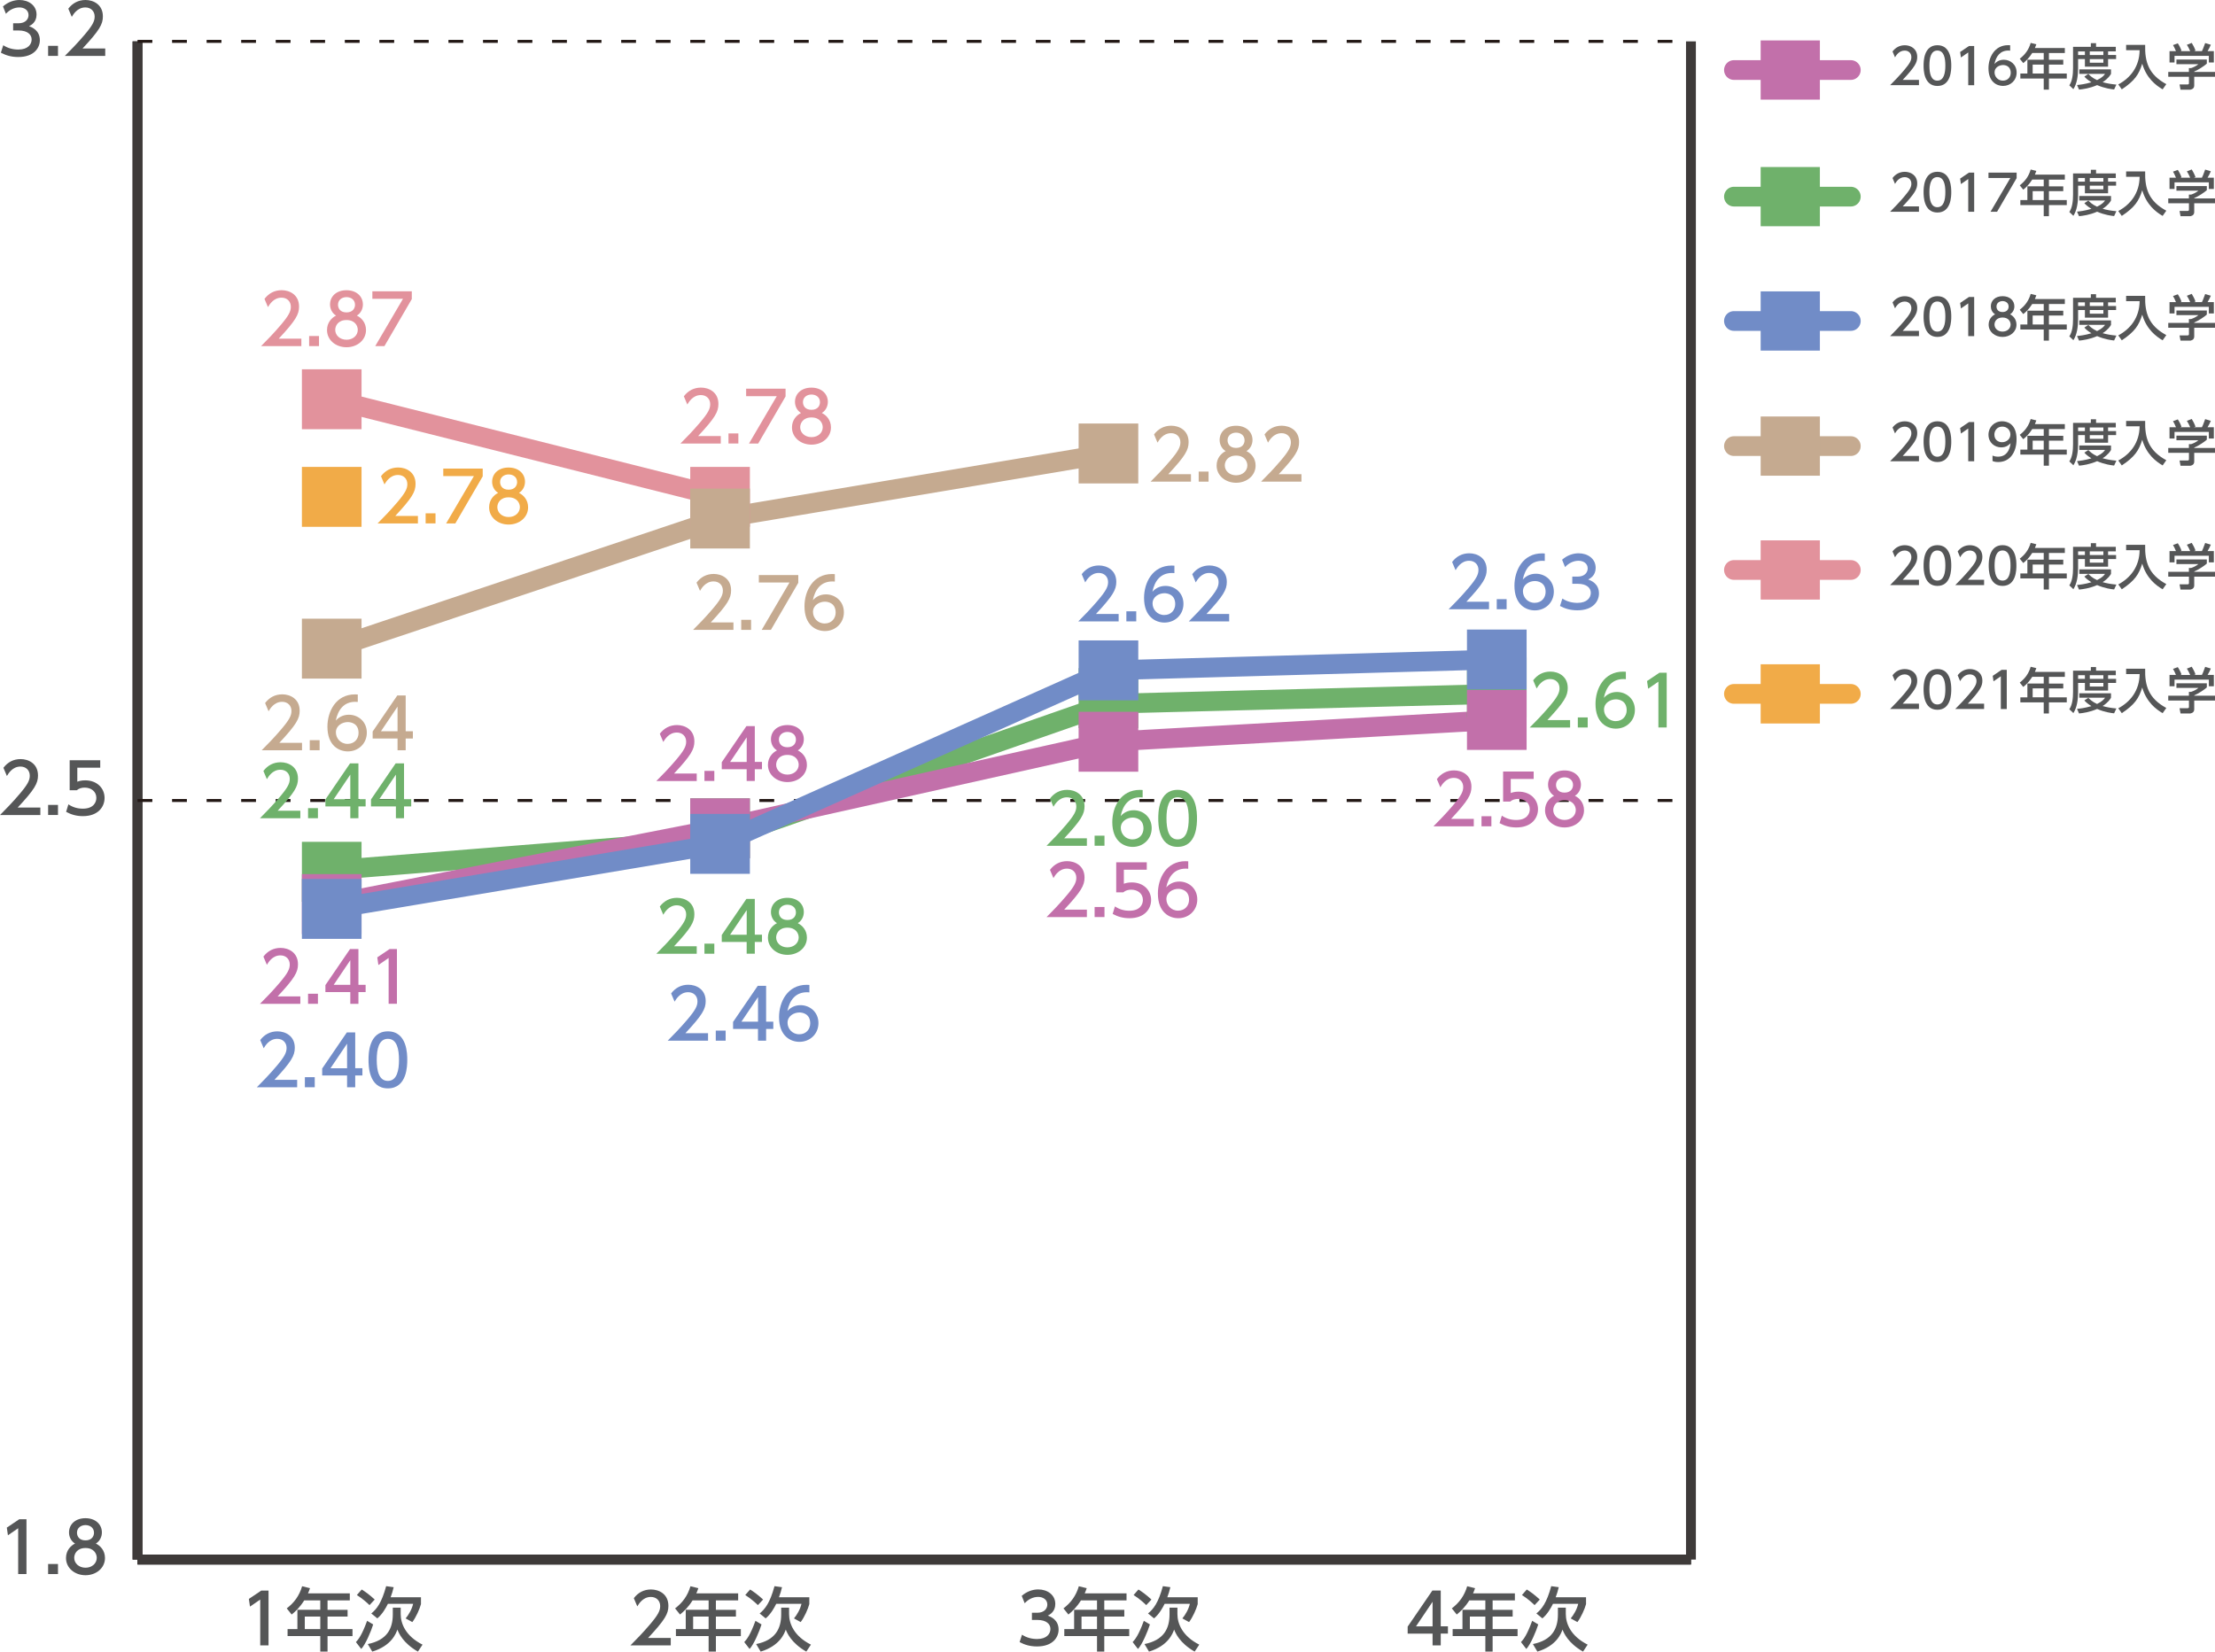 <?xml version="1.0" encoding="utf-8"?>
<!-- Generator: Adobe Illustrator 27.7.0, SVG Export Plug-In . SVG Version: 6.00 Build 0)  -->
<svg version="1.1" id="レイヤー_1" xmlns="http://www.w3.org/2000/svg" xmlns:xlink="http://www.w3.org/1999/xlink" x="0px"
	 y="0px" width="536.32px" height="400px" viewBox="0 0 536.32 400" style="enable-background:new 0 0 536.32 400;"
	 xml:space="preserve">
<style type="text/css">
	.st0{fill:none;stroke:#000000;stroke-width:2.39;stroke-miterlimit:10;}
	.st1{fill:none;stroke:#3E3A39;stroke-width:2.39;stroke-miterlimit:10;}
	.st2{fill:#555657;}
	.st3{fill:none;stroke:#231815;stroke-width:0.717;stroke-miterlimit:10;stroke-dasharray:3.585,4.78;}
	.st4{fill:none;stroke:#6FB16B;stroke-width:4.78;stroke-linecap:round;stroke-miterlimit:10;}
	.st5{fill:none;stroke:#C270AA;stroke-width:4.78;stroke-linecap:round;stroke-miterlimit:10;}
	.st6{fill:#6FB16B;}
	.st7{fill:#C270AA;}
	.st8{fill:none;stroke:#E2929C;stroke-width:4.78;stroke-linecap:round;stroke-miterlimit:10;}
	.st9{fill:none;stroke:#C5AA90;stroke-width:4.78;stroke-linecap:round;stroke-miterlimit:10;}
	.st10{fill:none;stroke:#718CC7;stroke-width:4.78;stroke-linecap:round;stroke-miterlimit:10;}
	.st11{fill:#F1AB48;}
	.st12{fill:#E2929C;}
	.st13{fill:#C5AA90;}
	.st14{fill:#718CC7;}
	.st15{fill:none;stroke:#F1AB48;stroke-width:4.78;stroke-linecap:round;stroke-miterlimit:10;}
</style>
<line class="st0" x1="33.3" y1="377.71" x2="409.43" y2="377.71"/>
<g>
	<g>
		<line class="st1" x1="33.3" y1="377.71" x2="33.3" y2="10.02"/>
		<line class="st1" x1="409.43" y1="377.71" x2="409.43" y2="10.02"/>
	</g>
</g>
<g>
	<path class="st2" d="M4.65,367.95h1.76v13.27H4.4v-11.1l-2.48,1.71l-0.27-1.86L4.65,367.95z"/>
	<path class="st2" d="M14.04,378.78v2.44h-2.39v-2.44H14.04z"/>
	<path class="st2" d="M25.42,377.33c0,2.44-2.14,4.17-4.72,4.17c-2.58,0-4.72-1.72-4.72-4.17c0-1.83,1.14-2.98,2.19-3.5
		c-0.99-0.6-1.46-1.67-1.46-2.69c0-1.98,1.56-3.45,3.98-3.45c2.41,0,3.98,1.47,3.98,3.45c0,1.02-0.47,2.09-1.46,2.69
		C24.28,374.35,25.42,375.5,25.42,377.33z M23.43,377.29c0-0.97-0.67-2.38-2.73-2.38c-2.04,0-2.73,1.39-2.73,2.38
		c0,1.32,1.14,2.39,2.73,2.39C22.29,379.69,23.43,378.61,23.43,377.29z M22.76,371.22c0-1.24-0.99-1.86-2.06-1.86
		c-1.07,0-2.06,0.64-2.06,1.84c0,0.8,0.47,1.86,2.06,1.86C22.27,373.06,22.76,372,22.76,371.22z"/>
</g>
<g>
	<path class="st2" d="M9.77,195.58v1.81H0c1.45-1.46,2.99-3.03,4.7-5.04c2.03-2.38,2.51-3.37,2.51-4.49c0-1.3-0.91-2.21-2.26-2.21
		c-1.97,0-2.96,1.76-3.28,2.29l-0.84-1.99c1.04-1.37,2.44-2.11,4.17-2.11c1.89,0,4.2,1.09,4.2,3.97c0,1.89-0.79,3.35-4.92,7.77H9.77
		z"/>
	<path class="st2" d="M14.04,194.94v2.44h-2.39v-2.44H14.04z"/>
	<path class="st2" d="M24.26,185.92h-5.54v3.4c0.42-0.15,0.95-0.33,1.91-0.33c2.85,0,4.69,1.89,4.69,4.27c0,2.09-1.51,4.4-5.24,4.4
		c-1.47,0-2.76-0.33-4.07-1.04l0.55-1.82c1.07,0.72,2.21,1.05,3.5,1.05c2.56,0,3.27-1.51,3.27-2.61c0-1.56-1.27-2.49-2.83-2.49
		c-0.69,0-1.39,0.18-1.91,0.64h-1.72v-7.27h7.4V185.92z"/>
</g>
<g>
	<path class="st2" d="M0.79,10.95C1.86,11.67,3.15,12,4.43,12c2.38,0,3.23-1.3,3.23-2.44c0-1.17-0.97-2.18-3.16-2.18H3.18V5.64h1.27
		c1.81,0,2.46-1.09,2.46-1.98c0-1.27-1.12-1.86-2.21-1.86c-1.26,0-2.43,0.6-3.27,1.54L0.72,1.56C1.99,0.44,3.45,0,4.72,0
		c2.19,0,4.13,1.29,4.13,3.53c0,1.88-1.32,2.56-1.81,2.81c0.69,0.27,2.61,1,2.61,3.4c0,1.79-1.34,4.07-5.22,4.07
		c-1.74,0-3.03-0.42-4.22-1.05L0.79,10.95z"/>
	<path class="st2" d="M14.04,11.1v2.44h-2.39V11.1H14.04z"/>
	<path class="st2" d="M25.48,11.73v1.81h-9.78c1.46-1.46,3-3.03,4.71-5.04c2.03-2.38,2.51-3.37,2.51-4.49c0-1.3-0.91-2.21-2.26-2.21
		c-1.97,0-2.96,1.76-3.28,2.29l-0.84-1.99C17.58,0.74,18.99,0,20.71,0c1.89,0,4.2,1.09,4.2,3.97c0,1.89-0.79,3.35-4.92,7.77H25.48z"
		/>
</g>
<line class="st1" x1="33.3" y1="377.71" x2="33.3" y2="10.02"/>
<line class="st1" x1="33.3" y1="377.71" x2="409.43" y2="377.71"/>
<line class="st3" x1="33.3" y1="193.87" x2="409.43" y2="193.87"/>
<line class="st3" x1="33.3" y1="10.02" x2="409.43" y2="10.02"/>
<g>
	<path class="st2" d="M346.87,398.49v-2.85h-6.03v-1.69l5.98-8.74h2.03v8.67h1.74v1.76h-1.74v2.85H346.87z M342.85,393.89h4.02
		v-5.96L342.85,393.89z"/>
	<path class="st2" d="M366.8,385.91v1.69h-5.39v2.28h4.85v1.64h-4.85v3.03h6.04v1.69h-6.04V400h-1.76v-3.77h-7.92v-1.69h2.38v-4.67
		h5.54v-2.28h-3.88c-1.19,1.86-2.18,2.71-3.05,3.43l-1.19-1.49c1.81-1.37,3.06-3.1,3.72-5.36l1.91,0.47
		c-0.22,0.65-0.32,0.87-0.49,1.26H366.8z M359.65,391.51h-3.75v3.03h3.75V391.51z"/>
	<path class="st2" d="M372.46,393.42c-0.49,1.61-1.87,4.87-2.89,5.94l-1.29-1.66c0.64-0.72,1.42-1.64,2.71-5.16L372.46,393.42z
		 M371.57,388.74c-0.32-0.32-1.64-1.56-3.06-2.44l1.17-1.34c0.7,0.42,1.84,1.21,3.15,2.43L371.57,388.74z M377.22,389.35h1.91v1.56
		c0,2.28,1.16,5.32,5.29,7.4l-1.12,1.69c-3.67-2.11-4.64-4.52-4.97-5.34c-0.32,0.92-1.41,3.92-6.08,5.34l-1.09-1.83
		c4.64-0.94,6.06-3.7,6.06-7.2V389.35z M377.42,384.4c-0.2,0.84-0.42,1.61-0.74,2.44h7.35v1.66c-0.32,1.19-1.19,3.16-2.09,4.35
		l-1.62-0.89c0.7-0.84,1.51-2.19,1.81-3.53h-6.11c-0.47,0.95-1.34,2.53-2.56,3.52l-1.46-1.19c1.32-1.07,2.49-2.54,3.6-6.61
		L377.42,384.4z"/>
</g>
<g>
	<path class="st2" d="M247.46,395.9c1.07,0.72,2.36,1.05,3.65,1.05c2.38,0,3.23-1.3,3.23-2.44c0-1.17-0.97-2.18-3.16-2.18h-1.32
		v-1.74h1.27c1.81,0,2.46-1.09,2.46-1.98c0-1.27-1.12-1.86-2.21-1.86c-1.26,0-2.43,0.6-3.27,1.54l-0.72-1.79
		c1.27-1.12,2.73-1.56,4-1.56c2.19,0,4.13,1.29,4.13,3.53c0,1.88-1.32,2.56-1.81,2.81c0.69,0.27,2.61,1,2.61,3.4
		c0,1.79-1.34,4.07-5.22,4.07c-1.74,0-3.03-0.42-4.22-1.05L247.46,395.9z"/>
	<path class="st2" d="M272.77,385.91v1.69h-5.39v2.28h4.85v1.64h-4.85v3.03h6.04v1.69h-6.04V400h-1.76v-3.77h-7.92v-1.69h2.38v-4.67
		h5.54v-2.28h-3.88c-1.19,1.86-2.18,2.71-3.05,3.43l-1.19-1.49c1.81-1.37,3.06-3.1,3.72-5.36l1.91,0.47
		c-0.22,0.65-0.32,0.87-0.49,1.26H272.77z M265.62,391.51h-3.75v3.03h3.75V391.51z"/>
	<path class="st2" d="M278.43,393.42c-0.49,1.61-1.87,4.87-2.89,5.94l-1.29-1.66c0.64-0.72,1.42-1.64,2.71-5.16L278.43,393.42z
		 M277.54,388.74c-0.32-0.32-1.64-1.56-3.06-2.44l1.17-1.34c0.7,0.42,1.84,1.21,3.15,2.43L277.54,388.74z M283.18,389.35h1.91v1.56
		c0,2.28,1.16,5.32,5.29,7.4l-1.12,1.69c-3.67-2.11-4.64-4.52-4.97-5.34c-0.32,0.92-1.41,3.92-6.08,5.34l-1.09-1.83
		c4.64-0.94,6.06-3.7,6.06-7.2V389.35z M283.38,384.4c-0.2,0.84-0.42,1.61-0.74,2.44H290v1.66c-0.32,1.19-1.19,3.16-2.09,4.35
		l-1.62-0.89c0.7-0.84,1.51-2.19,1.81-3.53h-6.11c-0.47,0.95-1.34,2.53-2.56,3.52l-1.46-1.19c1.32-1.07,2.49-2.54,3.6-6.61
		L283.38,384.4z"/>
</g>
<g>
	<path class="st2" d="M162.41,396.69v1.81h-9.77c1.45-1.46,2.99-3.03,4.7-5.04c2.03-2.38,2.51-3.37,2.51-4.49
		c0-1.3-0.91-2.21-2.26-2.21c-1.97,0-2.96,1.76-3.28,2.29l-0.84-1.99c1.04-1.37,2.44-2.11,4.17-2.11c1.89,0,4.2,1.09,4.2,3.97
		c0,1.89-0.79,3.35-4.92,7.77H162.41z"/>
	<path class="st2" d="M178.73,385.91v1.69h-5.39v2.28h4.85v1.64h-4.85v3.03h6.04v1.69h-6.04V400h-1.76v-3.77h-7.92v-1.69h2.38v-4.67
		h5.54v-2.28h-3.88c-1.19,1.86-2.18,2.71-3.05,3.43l-1.19-1.49c1.81-1.37,3.06-3.1,3.72-5.36l1.91,0.47
		c-0.22,0.65-0.32,0.87-0.49,1.26H178.73z M171.58,391.51h-3.75v3.03h3.75V391.51z"/>
	<path class="st2" d="M184.39,393.42c-0.49,1.61-1.87,4.87-2.89,5.94l-1.29-1.66c0.64-0.72,1.42-1.64,2.71-5.16L184.39,393.42z
		 M183.51,388.74c-0.32-0.32-1.64-1.56-3.06-2.44l1.17-1.34c0.7,0.42,1.84,1.21,3.15,2.43L183.51,388.74z M189.15,389.35h1.91v1.56
		c0,2.28,1.16,5.32,5.29,7.4l-1.12,1.69c-3.67-2.11-4.64-4.52-4.97-5.34c-0.32,0.92-1.41,3.92-6.08,5.34l-1.09-1.83
		c4.64-0.94,6.06-3.7,6.06-7.2V389.35z M189.35,384.4c-0.2,0.84-0.42,1.61-0.74,2.44h7.35v1.66c-0.32,1.19-1.19,3.16-2.09,4.35
		l-1.62-0.89c0.7-0.84,1.51-2.19,1.81-3.53h-6.11c-0.47,0.95-1.34,2.53-2.56,3.52l-1.46-1.19c1.32-1.07,2.49-2.54,3.6-6.61
		L189.35,384.4z"/>
</g>
<g>
	<path class="st2" d="M63.26,385.22h1.76v13.27h-2.01v-11.1l-2.48,1.71l-0.27-1.86L63.26,385.22z"/>
	<path class="st2" d="M84.7,385.91v1.69h-5.39v2.28h4.85v1.64h-4.85v3.03h6.04v1.69h-6.04V400h-1.76v-3.77h-7.92v-1.69h2.38v-4.67
		h5.54v-2.28h-3.88c-1.19,1.86-2.18,2.71-3.05,3.43l-1.19-1.49c1.81-1.37,3.06-3.1,3.72-5.36l1.91,0.47
		c-0.22,0.65-0.32,0.87-0.49,1.26H84.7z M77.55,391.51H73.8v3.03h3.75V391.51z"/>
	<path class="st2" d="M90.36,393.42c-0.49,1.61-1.87,4.87-2.89,5.94l-1.29-1.66c0.64-0.72,1.42-1.64,2.71-5.16L90.36,393.42z
		 M89.47,388.74c-0.32-0.32-1.64-1.56-3.06-2.44l1.17-1.34c0.7,0.42,1.84,1.21,3.15,2.43L89.47,388.74z M95.11,389.35h1.91v1.56
		c0,2.28,1.16,5.32,5.29,7.4l-1.12,1.69c-3.67-2.11-4.64-4.52-4.97-5.34c-0.32,0.92-1.41,3.92-6.08,5.34l-1.09-1.83
		c4.64-0.94,6.06-3.7,6.06-7.2V389.35z M95.32,384.4c-0.2,0.84-0.42,1.61-0.74,2.44h7.35v1.66c-0.32,1.19-1.19,3.16-2.09,4.35
		l-1.62-0.89c0.7-0.84,1.51-2.19,1.81-3.53h-6.11c-0.47,0.95-1.34,2.53-2.56,3.52l-1.46-1.19c1.32-1.07,2.49-2.54,3.6-6.61
		L95.32,384.4z"/>
</g>
<g>
	<g>
		<line class="st4" x1="174.35" y1="203.23" x2="80.32" y2="210.75"/>
		<line class="st4" x1="268.39" y1="170.45" x2="174.35" y2="203.23"/>
		<line class="st4" x1="362.42" y1="168.06" x2="268.39" y2="170.45"/>
	</g>
</g>
<g>
	<g>
		<line class="st5" x1="174.35" y1="200.61" x2="80.32" y2="218.99"/>
		<line class="st5" x1="268.39" y1="179.64" x2="174.35" y2="200.61"/>
		<line class="st5" x1="362.42" y1="174.37" x2="268.39" y2="179.64"/>
	</g>
</g>
<g>
	<g>
		<rect x="73.1" y="203.88" class="st6" width="14.44" height="14.51"/>
		<rect x="167.13" y="193.35" class="st6" width="14.44" height="14.51"/>
		<rect x="261.17" y="161.82" class="st6" width="14.44" height="14.51"/>
		<rect x="355.2" y="159.21" class="st6" width="14.44" height="14.51"/>
	</g>
</g>
<g>
	<g>
		<rect x="73.1" y="211.7" class="st7" width="14.44" height="14.51"/>
		<rect x="167.13" y="193.35" class="st7" width="14.44" height="14.51"/>
		<rect x="261.17" y="172.39" class="st7" width="14.44" height="14.51"/>
		<rect x="355.2" y="167.11" class="st7" width="14.44" height="14.51"/>
	</g>
</g>
<g>
	<path class="st7" d="M356.85,198.32v1.81h-9.77c1.45-1.46,2.99-3.03,4.7-5.04c2.03-2.38,2.51-3.37,2.51-4.49
		c0-1.3-0.91-2.21-2.26-2.21c-1.97,0-2.96,1.76-3.28,2.29l-0.84-1.99c1.04-1.37,2.44-2.11,4.17-2.11c1.89,0,4.2,1.09,4.2,3.97
		c0,1.89-0.79,3.35-4.92,7.77H356.85z"/>
	<path class="st7" d="M361.11,197.68v2.44h-2.39v-2.44H361.11z"/>
	<path class="st7" d="M371.34,188.66h-5.54v3.4c0.42-0.15,0.95-0.33,1.91-0.33c2.85,0,4.69,1.89,4.69,4.27c0,2.09-1.51,4.4-5.24,4.4
		c-1.47,0-2.76-0.33-4.07-1.04l0.55-1.82c1.07,0.72,2.21,1.05,3.5,1.05c2.56,0,3.27-1.51,3.27-2.61c0-1.56-1.27-2.49-2.83-2.49
		c-0.69,0-1.39,0.18-1.91,0.64h-1.72v-7.27h7.4V188.66z"/>
	<path class="st7" d="M383.54,196.23c0,2.44-2.14,4.17-4.72,4.17c-2.58,0-4.72-1.72-4.72-4.17c0-1.83,1.14-2.98,2.19-3.5
		c-0.99-0.6-1.46-1.67-1.46-2.69c0-1.98,1.56-3.45,3.98-3.45c2.41,0,3.98,1.47,3.98,3.45c0,1.02-0.47,2.09-1.46,2.69
		C382.4,193.25,383.54,194.4,383.54,196.23z M381.55,196.19c0-0.97-0.67-2.38-2.73-2.38c-2.04,0-2.73,1.39-2.73,2.38
		c0,1.32,1.14,2.39,2.73,2.39C380.41,198.59,381.55,197.51,381.55,196.19z M380.88,190.12c0-1.24-0.99-1.86-2.06-1.86
		c-1.07,0-2.06,0.64-2.06,1.84c0,0.8,0.47,1.86,2.06,1.86C380.39,191.96,380.88,190.9,380.88,190.12z"/>
</g>
<g>
	<path class="st6" d="M380.17,174.39v1.81h-9.78c1.46-1.46,3-3.03,4.71-5.04c2.03-2.38,2.51-3.37,2.51-4.49
		c0-1.3-0.91-2.21-2.26-2.21c-1.97,0-2.96,1.76-3.28,2.29l-0.84-1.99c1.04-1.37,2.44-2.11,4.17-2.11c1.89,0,4.2,1.09,4.2,3.97
		c0,1.89-0.79,3.35-4.92,7.77H380.17z"/>
	<path class="st6" d="M384.43,173.75v2.44h-2.39v-2.44H384.43z"/>
	<path class="st6" d="M393.67,164.49c-0.39-0.02-0.42-0.03-0.59-0.03c-2.81,0-4.2,1.96-4.74,4.55c0.67-0.74,1.67-1.42,3.18-1.42
		c2.23,0,4.34,1.64,4.34,4.34c0,2.65-2.06,4.54-4.6,4.54c-2.12,0-4.94-1.35-4.94-5.99c0-3.67,2.04-7.82,6.68-7.82
		c0.24,0,0.39,0,0.67,0.03V164.49z M391.26,169.37c-1.29,0-2.88,0.82-2.88,2.49c0,1.39,1.09,2.79,2.83,2.79
		c1.72,0,2.66-1.27,2.66-2.64C393.87,169.67,391.98,169.37,391.26,169.37z"/>
	<path class="st6" d="M401.8,162.92h1.76v13.27h-2.01v-11.1l-2.48,1.71l-0.27-1.86L401.8,162.92z"/>
</g>
<g>
	<path class="st7" d="M72.72,241.31v1.81h-9.78c1.46-1.46,3-3.03,4.71-5.04c2.03-2.38,2.51-3.37,2.51-4.49
		c0-1.3-0.91-2.21-2.26-2.21c-1.97,0-2.96,1.76-3.28,2.29l-0.84-1.99c1.04-1.37,2.44-2.11,4.17-2.11c1.89,0,4.2,1.09,4.2,3.97
		c0,1.89-0.79,3.35-4.92,7.77H72.72z"/>
	<path class="st7" d="M76.98,240.67v2.44h-2.39v-2.44H76.98z"/>
	<path class="st7" d="M84.82,243.12v-2.85h-6.03v-1.69l5.97-8.74h2.03v8.67h1.74v1.76h-1.74v2.85H84.82z M80.8,238.51h4.02v-5.96
		L80.8,238.51z"/>
	<path class="st7" d="M94.35,229.84h1.76v13.27H94.1v-11.1l-2.48,1.71l-0.27-1.86L94.35,229.84z"/>
</g>
<g>
	<path class="st7" d="M168.7,187.34v1.81h-9.78c1.46-1.46,3-3.03,4.71-5.04c2.03-2.38,2.51-3.37,2.51-4.49
		c0-1.3-0.91-2.21-2.26-2.21c-1.97,0-2.96,1.76-3.28,2.29l-0.84-1.99c1.04-1.37,2.44-2.11,4.17-2.11c1.89,0,4.2,1.09,4.2,3.97
		c0,1.89-0.79,3.35-4.92,7.77H168.7z"/>
	<path class="st7" d="M172.96,186.7v2.44h-2.39v-2.44H172.96z"/>
	<path class="st7" d="M180.79,189.14v-2.85h-6.03v-1.69l5.97-8.74h2.03v8.67h1.74v1.76h-1.74v2.85H180.79z M176.78,184.54h4.02
		v-5.96L176.78,184.54z"/>
	<path class="st7" d="M195.38,185.24c0,2.44-2.14,4.17-4.72,4.17c-2.58,0-4.72-1.72-4.72-4.17c0-1.83,1.14-2.98,2.19-3.5
		c-0.99-0.6-1.46-1.67-1.46-2.69c0-1.98,1.56-3.45,3.98-3.45c2.41,0,3.98,1.47,3.98,3.45c0,1.02-0.47,2.09-1.46,2.69
		C194.24,182.26,195.38,183.42,195.38,185.24z M193.39,185.21c0-0.97-0.67-2.38-2.73-2.38c-2.04,0-2.73,1.39-2.73,2.38
		c0,1.32,1.14,2.39,2.73,2.39C192.25,187.6,193.39,186.53,193.39,185.21z M192.72,179.13c0-1.24-0.99-1.86-2.06-1.86
		c-1.07,0-2.06,0.64-2.06,1.84c0,0.8,0.47,1.86,2.06,1.86C192.24,180.97,192.72,179.92,192.72,179.13z"/>
</g>
<g>
	<path class="st7" d="M263.17,220.3v1.81h-9.77c1.45-1.46,2.99-3.03,4.7-5.04c2.03-2.38,2.51-3.37,2.51-4.49
		c0-1.3-0.91-2.21-2.26-2.21c-1.97,0-2.96,1.76-3.28,2.29l-0.84-1.99c1.04-1.37,2.44-2.11,4.17-2.11c1.89,0,4.2,1.09,4.2,3.97
		c0,1.89-0.79,3.35-4.92,7.77H263.17z"/>
	<path class="st7" d="M267.43,219.66v2.44h-2.39v-2.44H267.43z"/>
	<path class="st7" d="M277.66,210.64h-5.54v3.4c0.42-0.15,0.95-0.33,1.91-0.33c2.85,0,4.69,1.89,4.69,4.27c0,2.09-1.51,4.4-5.24,4.4
		c-1.47,0-2.76-0.33-4.07-1.04l0.55-1.82c1.07,0.72,2.21,1.05,3.5,1.05c2.56,0,3.27-1.51,3.27-2.61c0-1.56-1.27-2.49-2.83-2.49
		c-0.69,0-1.39,0.18-1.91,0.64h-1.72v-7.27h7.4V210.64z"/>
	<path class="st7" d="M287.71,210.4c-0.39-0.02-0.42-0.03-0.59-0.03c-2.81,0-4.2,1.96-4.74,4.55c0.67-0.74,1.67-1.42,3.18-1.42
		c2.23,0,4.34,1.64,4.34,4.34c0,2.65-2.06,4.54-4.6,4.54c-2.12,0-4.94-1.36-4.94-5.99c0-3.67,2.04-7.82,6.68-7.82
		c0.24,0,0.39,0,0.67,0.03V210.4z M285.3,215.27c-1.29,0-2.88,0.82-2.88,2.49c0,1.39,1.09,2.79,2.83,2.79
		c1.72,0,2.66-1.27,2.66-2.64C287.92,215.58,286.02,215.27,285.3,215.27z"/>
</g>
<g>
	<path class="st6" d="M72.72,196.35v1.81h-9.77c1.45-1.46,2.99-3.03,4.7-5.04c2.03-2.38,2.51-3.37,2.51-4.49
		c0-1.3-0.91-2.21-2.26-2.21c-1.97,0-2.96,1.76-3.28,2.29l-0.84-1.99c1.04-1.37,2.44-2.11,4.17-2.11c1.89,0,4.2,1.09,4.2,3.97
		c0,1.89-0.79,3.35-4.92,7.77H72.72z"/>
	<path class="st6" d="M76.98,195.72v2.44h-2.39v-2.44H76.98z"/>
	<path class="st6" d="M84.82,198.16v-2.85h-6.03v-1.69l5.97-8.74h2.03v8.67h1.74v1.76h-1.74v2.85H84.82z M80.8,193.56h4.02v-5.96
		L80.8,193.56z"/>
	<path class="st6" d="M95.86,198.16v-2.85h-6.03v-1.69l5.97-8.74h2.03v8.67h1.74v1.76h-1.74v2.85H95.86z M91.84,193.56h4.02v-5.96
		L91.84,193.56z"/>
</g>
<g>
	<path class="st6" d="M168.7,229.18v1.81h-9.78c1.46-1.46,3-3.03,4.71-5.04c2.03-2.38,2.51-3.37,2.51-4.49
		c0-1.3-0.91-2.21-2.26-2.21c-1.97,0-2.96,1.76-3.28,2.29l-0.84-1.99c1.04-1.37,2.44-2.11,4.17-2.11c1.89,0,4.2,1.09,4.2,3.97
		c0,1.89-0.79,3.35-4.92,7.77H168.7z"/>
	<path class="st6" d="M172.96,228.54v2.44h-2.39v-2.44H172.96z"/>
	<path class="st6" d="M180.79,230.98v-2.85h-6.03v-1.69l5.97-8.74h2.03v8.67h1.74v1.76h-1.74v2.85H180.79z M176.78,226.38h4.02
		v-5.96L176.78,226.38z"/>
	<path class="st6" d="M195.38,227.08c0,2.44-2.14,4.17-4.72,4.17c-2.58,0-4.72-1.72-4.72-4.17c0-1.83,1.14-2.98,2.19-3.5
		c-0.99-0.6-1.46-1.67-1.46-2.69c0-1.98,1.56-3.45,3.98-3.45c2.41,0,3.98,1.47,3.98,3.45c0,1.02-0.47,2.09-1.46,2.69
		C194.24,224.11,195.38,225.26,195.38,227.08z M193.39,227.05c0-0.97-0.67-2.38-2.73-2.38c-2.04,0-2.73,1.39-2.73,2.38
		c0,1.32,1.14,2.39,2.73,2.39C192.25,229.44,193.39,228.37,193.39,227.05z M192.72,220.97c0-1.24-0.99-1.86-2.06-1.86
		c-1.07,0-2.06,0.64-2.06,1.84c0,0.8,0.47,1.86,2.06,1.86C192.24,222.82,192.72,221.76,192.72,220.97z"/>
</g>
<g>
	<path class="st6" d="M263.17,203.03v1.81h-9.77c1.45-1.46,2.99-3.03,4.7-5.04c2.03-2.38,2.51-3.37,2.51-4.49
		c0-1.3-0.91-2.21-2.26-2.21c-1.97,0-2.96,1.76-3.28,2.29l-0.84-1.99c1.04-1.37,2.44-2.11,4.17-2.11c1.89,0,4.2,1.09,4.2,3.97
		c0,1.89-0.79,3.35-4.92,7.77H263.17z"/>
	<path class="st6" d="M267.43,202.39v2.44h-2.39v-2.44H267.43z"/>
	<path class="st6" d="M276.67,193.13c-0.39-0.02-0.42-0.03-0.59-0.03c-2.81,0-4.2,1.96-4.74,4.55c0.67-0.74,1.67-1.42,3.18-1.42
		c2.23,0,4.34,1.64,4.34,4.34c0,2.65-2.06,4.54-4.6,4.54c-2.12,0-4.94-1.35-4.94-5.99c0-3.67,2.04-7.82,6.68-7.82
		c0.24,0,0.39,0,0.67,0.03V193.13z M274.26,198.01c-1.29,0-2.88,0.82-2.88,2.49c0,1.39,1.09,2.79,2.83,2.79
		c1.72,0,2.66-1.27,2.66-2.64C276.87,198.31,274.98,198.01,274.26,198.01z"/>
	<path class="st6" d="M280.45,198.19c0-1.29,0-6.9,4.69-6.9c4.69,0,4.69,5.62,4.69,6.9c0,1.29,0,6.91-4.69,6.91
		C280.45,205.1,280.45,199.48,280.45,198.19z M287.83,198.19c0-2.56-0.49-5.09-2.69-5.09c-2.21,0-2.7,2.54-2.7,5.09
		c0,2.69,0.55,5.1,2.7,5.1C287.35,203.29,287.83,200.72,287.83,198.19z"/>
</g>
<g>
	<g>
		<line class="st8" x1="174.35" y1="120.33" x2="80.32" y2="96.69"/>
	</g>
</g>
<g>
	<g>
		<line class="st9" x1="174.35" y1="125.58" x2="80.32" y2="157.1"/>
		<line class="st9" x1="268.39" y1="109.82" x2="174.35" y2="125.58"/>
	</g>
</g>
<g>
	<g>
		<line class="st10" x1="174.35" y1="204.37" x2="80.32" y2="220.13"/>
		<line class="st10" x1="268.39" y1="162.35" x2="174.35" y2="204.37"/>
		<line class="st10" x1="362.42" y1="159.72" x2="268.39" y2="162.35"/>
	</g>
</g>
<g>
	<g>
		<rect x="73.1" y="113.08" class="st11" width="14.44" height="14.51"/>
	</g>
</g>
<g>
	<g>
		<rect x="73.1" y="89.44" class="st12" width="14.44" height="14.51"/>
		<rect x="167.13" y="113.08" class="st12" width="14.44" height="14.51"/>
	</g>
</g>
<g>
	<g>
		<rect x="73.1" y="149.84" class="st13" width="14.44" height="14.51"/>
		<rect x="167.13" y="118.33" class="st13" width="14.44" height="14.51"/>
		<rect x="261.17" y="102.57" class="st13" width="14.44" height="14.51"/>
	</g>
</g>
<g>
	<g>
		<rect x="73.1" y="212.87" class="st14" width="14.44" height="14.51"/>
		<rect x="167.13" y="197.12" class="st14" width="14.44" height="14.51"/>
		<rect x="261.17" y="155.1" class="st14" width="14.44" height="14.51"/>
		<rect x="355.2" y="152.47" class="st14" width="14.44" height="14.51"/>
	</g>
</g>
<g>
	<line class="st9" x1="419.84" y1="108.04" x2="448.14" y2="108.04"/>
</g>
<g>
	<line class="st8" x1="419.84" y1="138.04" x2="448.14" y2="138.04"/>
</g>
<g>
	<line class="st10" x1="419.84" y1="77.74" x2="448.14" y2="77.74"/>
</g>
<g>
	<line class="st4" x1="419.84" y1="47.62" x2="448.14" y2="47.62"/>
</g>
<g>
	<line class="st5" x1="419.84" y1="16.96" x2="448.14" y2="16.96"/>
</g>
<g>
	<rect x="426.31" y="100.87" class="st13" width="14.34" height="14.34"/>
</g>
<g>
	<rect x="426.31" y="130.87" class="st12" width="14.34" height="14.34"/>
</g>
<g>
	<rect x="426.31" y="70.57" class="st14" width="14.34" height="14.34"/>
</g>
<g>
	<rect x="426.31" y="40.45" class="st6" width="14.34" height="14.34"/>
</g>
<g>
	<rect x="426.31" y="9.79" class="st7" width="14.34" height="14.34"/>
</g>
<g>
	<g>
		<path class="st2" d="M464.64,110.42v1.29h-6.99c1.04-1.04,2.14-2.17,3.36-3.6c1.45-1.7,1.79-2.4,1.79-3.2
			c0-0.93-0.65-1.58-1.62-1.58c-1.41,0-2.12,1.26-2.34,1.64l-0.6-1.42c0.74-0.98,1.75-1.51,2.98-1.51c1.35,0,3,0.78,3,2.84
			c0,1.35-0.56,2.39-3.52,5.55H464.64z"/>
		<path class="st2" d="M465.76,106.96c0-0.92,0-4.93,3.35-4.93c3.35,0,3.35,4.02,3.35,4.93c0,0.92,0,4.94-3.35,4.94
			C465.76,111.9,465.76,107.88,465.76,106.96z M471.03,106.96c0-1.83-0.35-3.64-1.93-3.64c-1.58,0-1.93,1.82-1.93,3.64
			c0,1.93,0.39,3.65,1.93,3.65C470.68,110.61,471.03,108.76,471.03,106.96z"/>
		<path class="st2" d="M476.75,102.22h1.26v9.49h-1.44v-7.93L474.8,105l-0.19-1.33L476.75,102.22z"/>
		<path class="st2" d="M482.46,110.34c0.43,0.18,0.86,0.26,1.33,0.26c1.95,0,2.8-1.44,3.04-3.27c-0.34,0.35-0.98,1.02-2.27,1.02
			c-1.64,0-3.09-1.18-3.09-3.07c0-1.84,1.4-3.25,3.31-3.25c1.04,0,3.49,0.46,3.49,4.33c0,3.25-1.65,5.54-4.44,5.54
			c-0.77,0-1.17-0.16-1.38-0.24V110.34z M484.76,107.1c1.05,0,2.02-0.74,2.02-1.87c0-1.02-0.77-1.91-1.97-1.91
			c-1.33,0-1.91,1.08-1.91,1.91C482.89,106.53,483.84,107.1,484.76,107.1z"/>
		<path class="st2" d="M499.96,102.71v1.21h-3.85v1.63h3.47v1.17h-3.47v2.17h4.32v1.21h-4.32v2.69h-1.26v-2.69h-5.66v-1.21h1.7
			v-3.34h3.96v-1.63h-2.78c-0.85,1.33-1.55,1.94-2.18,2.45l-0.85-1.06c1.29-0.98,2.19-2.21,2.65-3.83l1.37,0.34
			c-0.16,0.46-0.23,0.62-0.35,0.9H499.96z M494.85,106.72h-2.68v2.17h2.68V106.72z"/>
		<path class="st2" d="M501.95,102.42h4.31v-0.88h1.26v0.88h4.78v1.1h-1.87v0.88h1.94v0.98h-1.94v1.84h-5.61v-1.84h-1.65v2.18
			c0,1.83-0.25,3.74-1.14,5.12l-0.98-0.93c0.72-1.05,0.9-2.64,0.9-4.21V102.42z M505.65,108.99c0.35,0.35,0.96,0.97,2.11,1.49
			c1.27-0.61,1.68-1.15,1.94-1.51h-6.24v-1.08h7.68v1.08c-0.18,0.31-0.64,1.12-2.03,2.01c1.03,0.3,2.01,0.46,3.33,0.59l-0.55,1.18
			c-0.57-0.06-2.25-0.25-4.11-1.06c-1.82,0.79-3.4,0.99-4.38,1.09l-0.49-1.11c0.66-0.07,1.84-0.18,3.49-0.67
			c-1.1-0.67-1.52-1.15-1.71-1.38L505.65,108.99z M503.17,103.53v0.88h1.65v-0.88H503.17z M506,103.53v0.88h3.29v-0.88H506z
			 M506,105.39v0.88h3.29v-0.88H506z"/>
		<path class="st2" d="M514.81,101.95h4.6c-0.11,4.11,0.83,7.19,5.12,9.51l-0.89,1.26c-1.61-0.95-3.91-2.67-4.94-6.22
			c-0.8,2.6-1.81,4.14-4.95,6.22l-0.85-1.19c2.93-1.57,5.12-4.28,5.17-8.29h-3.27V101.95z"/>
		<path class="st2" d="M534.34,105.5v0.99c-0.68,0.61-2.11,1.53-3.05,1.91v0.1h5.03v1.17h-5.03v2.14c0,0.86-0.86,0.99-0.98,0.99
			h-2.34l-0.23-1.27h1.93c0.34,0,0.34-0.17,0.34-0.38v-1.48h-5.01v-1.17H530v-0.93h0.53c0.41-0.13,1.23-0.47,1.77-0.95h-5.32v-1.12
			H534.34z M526.87,103.47c-0.25-0.65-0.55-1.19-0.72-1.47l1.16-0.43c0.32,0.46,0.69,1.16,0.9,1.79l-0.28,0.11h2.39
			c-0.3-0.69-0.53-1.1-0.81-1.54l1.18-0.46c0.25,0.38,0.72,1.27,0.91,1.87l-0.39,0.13h1.94c0.14-0.28,0.32-0.63,0.79-1.96l1.37,0.41
			c-0.27,0.63-0.43,0.94-0.79,1.55h1.52v2.74h-1.21v-1.6h-8.31v1.6h-1.21v-2.74H526.87z"/>
	</g>
</g>
<g>
	<g>
		<path class="st2" d="M464.64,140.42v1.29h-6.99c1.04-1.04,2.14-2.17,3.36-3.6c1.45-1.7,1.79-2.4,1.79-3.2
			c0-0.93-0.65-1.58-1.62-1.58c-1.41,0-2.12,1.26-2.34,1.64l-0.6-1.42c0.74-0.98,1.75-1.51,2.98-1.51c1.35,0,3,0.78,3,2.83
			c0,1.35-0.56,2.39-3.52,5.55H464.64z"/>
		<path class="st2" d="M465.76,136.96c0-0.92,0-4.93,3.35-4.93c3.35,0,3.35,4.02,3.35,4.93c0,0.92,0,4.94-3.35,4.94
			C465.76,141.9,465.76,137.88,465.76,136.96z M471.03,136.96c0-1.83-0.35-3.64-1.93-3.64c-1.58,0-1.93,1.82-1.93,3.64
			c0,1.93,0.39,3.65,1.93,3.65C470.68,140.61,471.03,138.77,471.03,136.96z"/>
		<path class="st2" d="M480.41,140.42v1.29h-6.99c1.04-1.04,2.14-2.17,3.36-3.6c1.45-1.7,1.79-2.4,1.79-3.2
			c0-0.93-0.65-1.58-1.62-1.58c-1.41,0-2.12,1.26-2.34,1.64l-0.6-1.42c0.74-0.98,1.75-1.51,2.98-1.51c1.35,0,3,0.78,3,2.83
			c0,1.35-0.56,2.39-3.52,5.55H480.41z"/>
		<path class="st2" d="M481.53,136.96c0-0.92,0-4.93,3.35-4.93c3.35,0,3.35,4.02,3.35,4.93c0,0.92,0,4.94-3.35,4.94
			C481.53,141.9,481.53,137.88,481.53,136.96z M486.81,136.96c0-1.83-0.35-3.64-1.93-3.64c-1.58,0-1.93,1.82-1.93,3.64
			c0,1.93,0.39,3.65,1.93,3.65C486.46,140.61,486.81,138.77,486.81,136.96z"/>
		<path class="st2" d="M499.96,132.71v1.21h-3.85v1.63h3.47v1.17h-3.47v2.16h4.32v1.21h-4.32v2.69h-1.26v-2.69h-5.66v-1.21h1.7
			v-3.34h3.96v-1.63h-2.78c-0.85,1.33-1.55,1.94-2.18,2.45l-0.85-1.06c1.29-0.98,2.19-2.21,2.65-3.83l1.37,0.34
			c-0.16,0.47-0.23,0.62-0.35,0.9H499.96z M494.85,136.72h-2.68v2.16h2.68V136.72z"/>
		<path class="st2" d="M501.95,132.43h4.31v-0.88h1.26v0.88h4.78v1.1h-1.87v0.89h1.94v0.98h-1.94v1.84h-5.61v-1.84h-1.65v2.18
			c0,1.83-0.25,3.74-1.14,5.12l-0.98-0.93c0.72-1.05,0.9-2.64,0.9-4.21V132.43z M505.65,139c0.35,0.35,0.96,0.97,2.11,1.49
			c1.27-0.61,1.68-1.15,1.94-1.51h-6.24v-1.08h7.68v1.08c-0.18,0.31-0.64,1.12-2.03,2.01c1.03,0.3,2.01,0.47,3.33,0.59l-0.55,1.18
			c-0.57-0.06-2.25-0.25-4.11-1.06c-1.82,0.79-3.4,0.99-4.38,1.09l-0.49-1.11c0.66-0.07,1.84-0.18,3.49-0.67
			c-1.1-0.67-1.52-1.15-1.71-1.38L505.65,139z M503.17,133.53v0.89h1.65v-0.89H503.17z M506,133.53v0.89h3.29v-0.89H506z
			 M506,135.39v0.88h3.29v-0.88H506z"/>
		<path class="st2" d="M514.81,131.95h4.6c-0.11,4.11,0.83,7.19,5.12,9.51l-0.89,1.26c-1.61-0.94-3.91-2.67-4.94-6.22
			c-0.8,2.6-1.81,4.14-4.95,6.22l-0.85-1.18c2.93-1.57,5.12-4.28,5.17-8.29h-3.27V131.95z"/>
		<path class="st2" d="M534.34,135.5v0.99c-0.68,0.61-2.11,1.53-3.05,1.91v0.09h5.03v1.17h-5.03v2.14c0,0.86-0.86,0.99-0.98,0.99
			h-2.34l-0.23-1.27h1.93c0.34,0,0.34-0.17,0.34-0.38v-1.48h-5.01v-1.17H530v-0.93h0.53c0.41-0.13,1.23-0.47,1.77-0.95h-5.32v-1.12
			H534.34z M526.87,133.47c-0.25-0.65-0.55-1.18-0.72-1.47l1.16-0.43c0.32,0.46,0.69,1.16,0.9,1.79l-0.28,0.11h2.39
			c-0.3-0.69-0.53-1.1-0.81-1.54l1.18-0.46c0.25,0.38,0.72,1.27,0.91,1.86l-0.39,0.13h1.94c0.14-0.28,0.32-0.63,0.79-1.96l1.37,0.41
			c-0.27,0.63-0.43,0.95-0.79,1.55h1.52v2.74h-1.21v-1.6h-8.31v1.6h-1.21v-2.74H526.87z"/>
	</g>
</g>
<g>
	<line class="st15" x1="419.84" y1="168.05" x2="448.14" y2="168.05"/>
</g>
<g>
	<rect x="426.31" y="160.88" class="st11" width="14.34" height="14.34"/>
</g>
<g>
	<g>
		<path class="st2" d="M464.64,170.42v1.29h-6.99c1.04-1.04,2.14-2.17,3.36-3.6c1.45-1.7,1.79-2.4,1.79-3.2
			c0-0.93-0.65-1.58-1.62-1.58c-1.41,0-2.12,1.26-2.34,1.64l-0.6-1.42c0.74-0.98,1.75-1.51,2.98-1.51c1.35,0,3,0.78,3,2.83
			c0,1.35-0.56,2.39-3.52,5.55H464.64z"/>
		<path class="st2" d="M465.76,166.96c0-0.92,0-4.93,3.35-4.93c3.35,0,3.35,4.02,3.35,4.93c0,0.92,0,4.94-3.35,4.94
			C465.76,171.9,465.76,167.88,465.76,166.96z M471.03,166.96c0-1.83-0.35-3.64-1.93-3.64c-1.58,0-1.93,1.82-1.93,3.64
			c0,1.93,0.39,3.65,1.93,3.65C470.68,170.61,471.03,168.77,471.03,166.96z"/>
		<path class="st2" d="M480.41,170.42v1.29h-6.99c1.04-1.04,2.14-2.17,3.36-3.6c1.45-1.7,1.79-2.4,1.79-3.2
			c0-0.93-0.65-1.58-1.62-1.58c-1.41,0-2.12,1.26-2.34,1.64l-0.6-1.42c0.74-0.98,1.75-1.51,2.98-1.51c1.35,0,3,0.78,3,2.83
			c0,1.35-0.56,2.39-3.52,5.55H480.41z"/>
		<path class="st2" d="M484.64,162.23h1.26v9.49h-1.44v-7.93l-1.77,1.22l-0.19-1.33L484.64,162.23z"/>
		<path class="st2" d="M499.96,162.72v1.21h-3.85v1.63h3.47v1.17h-3.47v2.16h4.32v1.21h-4.32v2.69h-1.26v-2.69h-5.66v-1.21h1.7
			v-3.34h3.96v-1.63h-2.78c-0.85,1.33-1.55,1.94-2.18,2.45l-0.85-1.06c1.29-0.98,2.19-2.21,2.65-3.83l1.37,0.34
			c-0.16,0.47-0.23,0.62-0.35,0.9H499.96z M494.85,166.72h-2.68v2.16h2.68V166.72z"/>
		<path class="st2" d="M501.95,162.43h4.31v-0.88h1.26v0.88h4.78v1.1h-1.87v0.89h1.94v0.98h-1.94v1.84h-5.61v-1.84h-1.65v2.18
			c0,1.83-0.25,3.74-1.14,5.12l-0.98-0.93c0.72-1.05,0.9-2.64,0.9-4.21V162.43z M505.65,169c0.35,0.35,0.96,0.97,2.11,1.49
			c1.27-0.61,1.68-1.15,1.94-1.51h-6.24v-1.08h7.68v1.08c-0.18,0.31-0.64,1.12-2.03,2.01c1.03,0.3,2.01,0.47,3.33,0.59l-0.55,1.18
			c-0.57-0.06-2.25-0.25-4.11-1.06c-1.82,0.79-3.4,0.99-4.38,1.09l-0.49-1.11c0.66-0.07,1.84-0.18,3.49-0.67
			c-1.1-0.67-1.52-1.15-1.71-1.38L505.65,169z M503.17,163.53v0.89h1.65v-0.89H503.17z M506,163.53v0.89h3.29v-0.89H506z M506,165.4
			v0.88h3.29v-0.88H506z"/>
		<path class="st2" d="M514.81,161.95h4.6c-0.11,4.11,0.83,7.19,5.12,9.51l-0.89,1.26c-1.61-0.94-3.91-2.67-4.94-6.22
			c-0.8,2.6-1.81,4.14-4.95,6.22l-0.85-1.18c2.93-1.57,5.12-4.28,5.17-8.29h-3.27V161.95z"/>
		<path class="st2" d="M534.34,165.5v0.99c-0.68,0.61-2.11,1.53-3.05,1.91v0.09h5.03v1.17h-5.03v2.14c0,0.86-0.86,0.99-0.98,0.99
			h-2.34l-0.23-1.27h1.93c0.34,0,0.34-0.17,0.34-0.38v-1.48h-5.01v-1.17H530v-0.93h0.53c0.41-0.13,1.23-0.47,1.77-0.95h-5.32v-1.12
			H534.34z M526.87,163.47c-0.25-0.65-0.55-1.18-0.72-1.47l1.16-0.43c0.32,0.46,0.69,1.16,0.9,1.79l-0.28,0.11h2.39
			c-0.3-0.69-0.53-1.1-0.81-1.54l1.18-0.46c0.25,0.38,0.72,1.27,0.91,1.86l-0.39,0.13h1.94c0.14-0.28,0.32-0.63,0.79-1.96l1.37,0.41
			c-0.27,0.63-0.43,0.95-0.79,1.55h1.52v2.74h-1.21v-1.6h-8.31v1.6h-1.21v-2.74H526.87z"/>
	</g>
</g>
<g>
	<g>
		<path class="st2" d="M464.64,80.12v1.29h-6.99c1.04-1.04,2.14-2.17,3.36-3.6c1.45-1.7,1.79-2.4,1.79-3.2
			c0-0.93-0.65-1.58-1.62-1.58c-1.41,0-2.12,1.26-2.34,1.64l-0.6-1.42c0.74-0.98,1.75-1.51,2.98-1.51c1.35,0,3,0.78,3,2.84
			c0,1.35-0.56,2.39-3.52,5.55H464.64z"/>
		<path class="st2" d="M465.76,76.66c0-0.92,0-4.93,3.35-4.93c3.35,0,3.35,4.02,3.35,4.93c0,0.92,0,4.94-3.35,4.94
			C465.76,81.6,465.76,77.58,465.76,76.66z M471.03,76.66c0-1.83-0.35-3.64-1.93-3.64c-1.58,0-1.93,1.82-1.93,3.64
			c0,1.93,0.39,3.65,1.93,3.65C470.68,80.31,471.03,78.46,471.03,76.66z"/>
		<path class="st2" d="M476.75,71.92h1.26v9.49h-1.44v-7.93l-1.77,1.22l-0.19-1.33L476.75,71.92z"/>
		<path class="st2" d="M488.25,78.62c0,1.75-1.53,2.98-3.37,2.98c-1.84,0-3.37-1.23-3.37-2.98c0-1.3,0.81-2.13,1.57-2.5
			c-0.71-0.43-1.04-1.2-1.04-1.93c0-1.41,1.11-2.46,2.85-2.46c1.72,0,2.85,1.05,2.85,2.46c0,0.73-0.33,1.49-1.04,1.93
			C487.44,76.49,488.25,77.32,488.25,78.62z M486.83,78.6c0-0.7-0.48-1.7-1.95-1.7c-1.46,0-1.95,0.99-1.95,1.7
			c0,0.95,0.81,1.71,1.95,1.71C486.01,80.31,486.83,79.54,486.83,78.6z M486.35,74.25c0-0.88-0.71-1.33-1.47-1.33
			c-0.77,0-1.47,0.46-1.47,1.32c0,0.57,0.34,1.33,1.47,1.33C486,75.57,486.35,74.82,486.35,74.25z"/>
		<path class="st2" d="M499.96,72.41v1.21h-3.85v1.63h3.47v1.17h-3.47v2.17h4.32v1.21h-4.32v2.69h-1.26v-2.69h-5.66v-1.21h1.7v-3.34
			h3.96v-1.63h-2.78c-0.85,1.33-1.55,1.94-2.18,2.45l-0.85-1.06c1.29-0.98,2.19-2.21,2.65-3.83l1.37,0.34
			c-0.16,0.46-0.23,0.62-0.35,0.9H499.96z M494.85,76.42h-2.68v2.17h2.68V76.42z"/>
		<path class="st2" d="M501.95,72.13h4.31v-0.88h1.26v0.88h4.78v1.1h-1.87v0.88h1.94v0.98h-1.94v1.84h-5.61v-1.84h-1.65v2.18
			c0,1.83-0.25,3.74-1.14,5.12l-0.98-0.93c0.72-1.05,0.9-2.64,0.9-4.21V72.13z M505.65,78.69c0.35,0.35,0.96,0.97,2.11,1.49
			c1.27-0.61,1.68-1.15,1.94-1.51h-6.24V77.6h7.68v1.08c-0.18,0.31-0.64,1.12-2.03,2.01c1.03,0.3,2.01,0.46,3.33,0.59l-0.55,1.18
			c-0.57-0.06-2.25-0.25-4.11-1.06c-1.82,0.79-3.4,0.99-4.38,1.09l-0.49-1.11c0.66-0.07,1.84-0.18,3.49-0.67
			c-1.1-0.67-1.52-1.15-1.71-1.38L505.65,78.69z M503.17,73.23v0.88h1.65v-0.88H503.17z M506,73.23v0.88h3.29v-0.88H506z M506,75.09
			v0.88h3.29v-0.88H506z"/>
		<path class="st2" d="M514.81,71.65h4.6c-0.11,4.11,0.83,7.19,5.12,9.51l-0.89,1.26c-1.61-0.95-3.91-2.67-4.94-6.22
			c-0.8,2.6-1.81,4.14-4.95,6.22l-0.85-1.19c2.93-1.57,5.12-4.28,5.17-8.29h-3.27V71.65z"/>
		<path class="st2" d="M534.34,75.2v0.99c-0.68,0.61-2.11,1.53-3.05,1.91v0.1h5.03v1.17h-5.03v2.14c0,0.86-0.86,0.99-0.98,0.99
			h-2.34l-0.23-1.27h1.93c0.34,0,0.34-0.17,0.34-0.38v-1.48h-5.01V78.2H530v-0.93h0.53c0.41-0.13,1.23-0.47,1.77-0.95h-5.32V75.2
			H534.34z M526.87,73.17c-0.25-0.65-0.55-1.19-0.72-1.47l1.16-0.43c0.32,0.46,0.69,1.16,0.9,1.79l-0.28,0.11h2.39
			c-0.3-0.69-0.53-1.1-0.81-1.54l1.18-0.46c0.25,0.38,0.72,1.27,0.91,1.87l-0.39,0.13h1.94c0.14-0.28,0.32-0.63,0.79-1.96l1.37,0.41
			c-0.27,0.63-0.43,0.94-0.79,1.55h1.52v2.74h-1.21v-1.6h-8.31v1.6h-1.21v-2.74H526.87z"/>
	</g>
</g>
<g>
	<g>
		<path class="st2" d="M464.64,49.99v1.29h-6.99c1.04-1.04,2.14-2.17,3.36-3.6c1.45-1.7,1.79-2.4,1.79-3.2
			c0-0.93-0.65-1.58-1.62-1.58c-1.41,0-2.12,1.26-2.34,1.64l-0.6-1.42c0.74-0.98,1.75-1.51,2.98-1.51c1.35,0,3,0.78,3,2.83
			c0,1.35-0.56,2.39-3.52,5.55H464.64z"/>
		<path class="st2" d="M465.76,46.53c0-0.92,0-4.93,3.35-4.93c3.35,0,3.35,4.02,3.35,4.93c0,0.92,0,4.94-3.35,4.94
			C465.76,51.47,465.76,47.45,465.76,46.53z M471.03,46.53c0-1.83-0.35-3.64-1.93-3.64c-1.58,0-1.93,1.82-1.93,3.64
			c0,1.93,0.39,3.65,1.93,3.65C470.68,50.18,471.03,48.34,471.03,46.53z"/>
		<path class="st2" d="M476.75,41.8h1.26v9.49h-1.44v-7.93l-1.77,1.22l-0.19-1.33L476.75,41.8z"/>
		<path class="st2" d="M488.29,41.8v1.34l-4.74,8.15h-1.59l4.81-8.19h-5.3V41.8H488.29z"/>
		<path class="st2" d="M499.96,42.29v1.21h-3.85v1.63h3.47v1.17h-3.47v2.16h4.32v1.21h-4.32v2.69h-1.26v-2.69h-5.66v-1.21h1.7v-3.34
			h3.96v-1.63h-2.78c-0.85,1.33-1.55,1.94-2.18,2.45l-0.85-1.06c1.29-0.98,2.19-2.21,2.65-3.83l1.37,0.34
			c-0.16,0.47-0.23,0.62-0.35,0.9H499.96z M494.85,46.29h-2.68v2.16h2.68V46.29z"/>
		<path class="st2" d="M501.95,42h4.31v-0.88h1.26V42h4.78v1.1h-1.87v0.89h1.94v0.98h-1.94v1.84h-5.61v-1.84h-1.65v2.18
			c0,1.83-0.25,3.74-1.14,5.12l-0.98-0.93c0.72-1.05,0.9-2.64,0.9-4.21V42z M505.65,48.57c0.35,0.35,0.96,0.97,2.11,1.49
			c1.27-0.61,1.68-1.15,1.94-1.51h-6.24v-1.08h7.68v1.08c-0.18,0.31-0.64,1.12-2.03,2.01c1.03,0.3,2.01,0.47,3.33,0.59l-0.55,1.18
			c-0.57-0.06-2.25-0.25-4.11-1.06c-1.82,0.79-3.4,0.99-4.38,1.09l-0.49-1.11c0.66-0.07,1.84-0.18,3.49-0.67
			c-1.1-0.67-1.52-1.15-1.71-1.38L505.65,48.57z M503.17,43.1v0.89h1.65V43.1H503.17z M506,43.1v0.89h3.29V43.1H506z M506,44.97
			v0.88h3.29v-0.88H506z"/>
		<path class="st2" d="M514.81,41.52h4.6c-0.11,4.11,0.83,7.19,5.12,9.51l-0.89,1.26c-1.61-0.94-3.91-2.67-4.94-6.22
			c-0.8,2.6-1.81,4.14-4.95,6.22l-0.85-1.18c2.93-1.57,5.12-4.28,5.17-8.29h-3.27V41.52z"/>
		<path class="st2" d="M534.34,45.07v0.99c-0.68,0.61-2.11,1.53-3.05,1.91v0.09h5.03v1.17h-5.03v2.14c0,0.86-0.86,0.99-0.98,0.99
			h-2.34l-0.23-1.27h1.93c0.34,0,0.34-0.17,0.34-0.38v-1.48h-5.01v-1.17H530v-0.93h0.53c0.41-0.13,1.23-0.47,1.77-0.95h-5.32v-1.12
			H534.34z M526.87,43.04c-0.25-0.65-0.55-1.18-0.72-1.47l1.16-0.43c0.32,0.46,0.69,1.16,0.9,1.79l-0.28,0.11h2.39
			c-0.3-0.69-0.53-1.1-0.81-1.54l1.18-0.46c0.25,0.38,0.72,1.27,0.91,1.86l-0.39,0.13h1.94c0.14-0.28,0.32-0.63,0.79-1.96l1.37,0.41
			c-0.27,0.63-0.43,0.95-0.79,1.55h1.52v2.74h-1.21v-1.6h-8.31v1.6h-1.21v-2.74H526.87z"/>
	</g>
</g>
<g>
	<g>
		<path class="st2" d="M464.64,19.34v1.29h-6.99c1.04-1.04,2.14-2.17,3.36-3.6c1.45-1.7,1.79-2.4,1.79-3.2
			c0-0.93-0.65-1.58-1.62-1.58c-1.41,0-2.12,1.26-2.34,1.64l-0.6-1.42c0.74-0.98,1.75-1.51,2.98-1.51c1.35,0,3,0.78,3,2.84
			c0,1.35-0.56,2.39-3.52,5.55H464.64z"/>
		<path class="st2" d="M465.76,15.88c0-0.92,0-4.93,3.35-4.93c3.35,0,3.35,4.02,3.35,4.93c0,0.92,0,4.94-3.35,4.94
			C465.76,20.82,465.76,16.8,465.76,15.88z M471.03,15.88c0-1.83-0.35-3.64-1.93-3.64c-1.58,0-1.93,1.82-1.93,3.64
			c0,1.93,0.39,3.65,1.93,3.65C470.68,19.53,471.03,17.68,471.03,15.88z"/>
		<path class="st2" d="M476.75,11.14h1.26v9.49h-1.44V12.7l-1.77,1.22l-0.19-1.33L476.75,11.14z"/>
		<path class="st2" d="M486.72,12.27c-0.28-0.01-0.3-0.03-0.42-0.03c-2.01,0-3,1.4-3.38,3.25c0.48-0.53,1.19-1.02,2.27-1.02
			c1.59,0,3.1,1.17,3.1,3.1c0,1.89-1.47,3.24-3.29,3.24c-1.52,0-3.53-0.97-3.53-4.28c0-2.62,1.46-5.59,4.77-5.59
			c0.17,0,0.28,0,0.48,0.02V12.27z M485,15.75c-0.92,0-2.06,0.59-2.06,1.78c0,0.99,0.78,2,2.02,2c1.23,0,1.9-0.91,1.9-1.89
			C486.86,15.96,485.51,15.75,485,15.75z"/>
		<path class="st2" d="M499.96,11.63v1.21h-3.85v1.63h3.47v1.17h-3.47v2.17h4.32v1.21h-4.32v2.69h-1.26v-2.69h-5.66V17.8h1.7v-3.34
			h3.96v-1.63h-2.78c-0.85,1.33-1.55,1.94-2.18,2.45l-0.85-1.06c1.29-0.98,2.19-2.21,2.65-3.83l1.37,0.34
			c-0.16,0.46-0.23,0.62-0.35,0.9H499.96z M494.85,15.64h-2.68v2.17h2.68V15.64z"/>
		<path class="st2" d="M501.95,11.34h4.31v-0.88h1.26v0.88h4.78v1.1h-1.87v0.88h1.94v0.98h-1.94v1.84h-5.61v-1.84h-1.65v2.18
			c0,1.83-0.25,3.74-1.14,5.12l-0.98-0.93c0.72-1.05,0.9-2.64,0.9-4.21V11.34z M505.65,17.91c0.35,0.35,0.96,0.97,2.11,1.49
			c1.27-0.61,1.68-1.15,1.94-1.51h-6.24v-1.08h7.68v1.08c-0.18,0.31-0.64,1.12-2.03,2.01c1.03,0.3,2.01,0.46,3.33,0.59l-0.55,1.18
			c-0.57-0.06-2.25-0.25-4.11-1.06c-1.82,0.79-3.4,0.99-4.38,1.09l-0.49-1.11c0.66-0.07,1.84-0.18,3.49-0.67
			c-1.1-0.67-1.52-1.15-1.71-1.38L505.65,17.91z M503.17,12.45v0.88h1.65v-0.88H503.17z M506,12.45v0.88h3.29v-0.88H506z M506,14.31
			v0.88h3.29v-0.88H506z"/>
		<path class="st2" d="M514.81,10.87h4.6c-0.11,4.11,0.83,7.19,5.12,9.51l-0.89,1.26c-1.61-0.95-3.91-2.67-4.94-6.22
			c-0.8,2.6-1.81,4.14-4.95,6.22l-0.85-1.19c2.93-1.57,5.12-4.28,5.17-8.29h-3.27V10.87z"/>
		<path class="st2" d="M534.34,14.42v0.99c-0.68,0.61-2.11,1.53-3.05,1.91v0.1h5.03v1.17h-5.03v2.14c0,0.86-0.86,0.99-0.98,0.99
			h-2.34l-0.23-1.27h1.93c0.34,0,0.34-0.17,0.34-0.38v-1.48h-5.01v-1.17H530v-0.93h0.53c0.41-0.13,1.23-0.47,1.77-0.95h-5.32v-1.12
			H534.34z M526.87,12.39c-0.25-0.65-0.55-1.19-0.72-1.47l1.16-0.43c0.32,0.46,0.69,1.16,0.9,1.79l-0.28,0.11h2.39
			c-0.3-0.69-0.53-1.1-0.81-1.54l1.18-0.46c0.25,0.38,0.72,1.27,0.91,1.87l-0.39,0.13h1.94c0.14-0.28,0.32-0.63,0.79-1.96l1.37,0.41
			c-0.27,0.63-0.43,0.94-0.79,1.55h1.52v2.74h-1.21v-1.6h-8.31v1.6h-1.21v-2.74H526.87z"/>
	</g>
</g>
<g>
	<path class="st14" d="M71.95,261.52v1.81h-9.77c1.45-1.46,2.99-3.03,4.7-5.04c2.03-2.38,2.51-3.37,2.51-4.49
		c0-1.3-0.91-2.21-2.26-2.21c-1.97,0-2.96,1.76-3.28,2.29l-0.84-1.99c1.04-1.37,2.44-2.11,4.17-2.11c1.89,0,4.2,1.09,4.2,3.97
		c0,1.89-0.79,3.35-4.92,7.77H71.95z"/>
	<path class="st14" d="M76.21,260.88v2.44h-2.39v-2.44H76.21z"/>
	<path class="st14" d="M84.04,263.32v-2.85h-6.03v-1.69l5.97-8.74h2.03v8.67h1.74v1.76h-1.74v2.85H84.04z M80.02,258.72h4.02v-5.96
		L80.02,258.72z"/>
	<path class="st14" d="M89.23,256.68c0-1.29,0-6.9,4.69-6.9c4.69,0,4.69,5.62,4.69,6.9c0,1.29,0,6.91-4.69,6.91
		C89.23,263.59,89.23,257.97,89.23,256.68z M96.61,256.68c0-2.56-0.49-5.09-2.69-5.09c-2.21,0-2.7,2.54-2.7,5.09
		c0,2.69,0.55,5.1,2.7,5.1C96.12,261.78,96.61,259.21,96.61,256.68z"/>
</g>
<g>
	<path class="st14" d="M171.44,250.23v1.81h-9.77c1.45-1.46,2.99-3.03,4.7-5.04c2.03-2.38,2.51-3.37,2.51-4.49
		c0-1.3-0.91-2.21-2.26-2.21c-1.97,0-2.96,1.76-3.28,2.29l-0.84-1.99c1.04-1.37,2.44-2.11,4.17-2.11c1.89,0,4.2,1.09,4.2,3.97
		c0,1.89-0.79,3.35-4.92,7.77H171.44z"/>
	<path class="st14" d="M175.7,249.6v2.44h-2.39v-2.44H175.7z"/>
	<path class="st14" d="M183.53,252.04v-2.85h-6.03v-1.69l5.97-8.74h2.03v8.67h1.74v1.76h-1.74v2.85H183.53z M179.52,247.44h4.02
		v-5.96L179.52,247.44z"/>
	<path class="st14" d="M195.98,240.34c-0.39-0.02-0.42-0.03-0.59-0.03c-2.81,0-4.2,1.96-4.74,4.55c0.67-0.74,1.67-1.42,3.18-1.42
		c2.23,0,4.34,1.64,4.34,4.34c0,2.65-2.06,4.54-4.6,4.54c-2.12,0-4.94-1.35-4.94-5.99c0-3.67,2.04-7.82,6.68-7.82
		c0.24,0,0.39,0,0.67,0.03V240.34z M193.57,245.21c-1.29,0-2.88,0.82-2.88,2.49c0,1.39,1.09,2.79,2.83,2.79
		c1.72,0,2.66-1.27,2.66-2.64C196.18,245.51,194.29,245.21,193.57,245.21z"/>
</g>
<g>
	<path class="st14" d="M270.86,148.69v1.81h-9.78c1.46-1.46,3-3.03,4.71-5.04c2.03-2.38,2.51-3.37,2.51-4.49
		c0-1.3-0.91-2.21-2.26-2.21c-1.97,0-2.96,1.76-3.28,2.29l-0.84-1.99c1.04-1.37,2.44-2.11,4.17-2.11c1.89,0,4.2,1.09,4.2,3.97
		c0,1.89-0.79,3.35-4.92,7.77H270.86z"/>
	<path class="st14" d="M275.12,148.05v2.44h-2.39v-2.44H275.12z"/>
	<path class="st14" d="M284.36,138.8c-0.39-0.02-0.42-0.03-0.59-0.03c-2.81,0-4.2,1.96-4.74,4.55c0.67-0.74,1.67-1.42,3.18-1.42
		c2.23,0,4.34,1.64,4.34,4.34c0,2.65-2.06,4.54-4.6,4.54c-2.12,0-4.94-1.35-4.94-5.99c0-3.67,2.04-7.82,6.68-7.82
		c0.24,0,0.39,0,0.67,0.03V138.8z M281.95,143.67c-1.29,0-2.88,0.82-2.88,2.49c0,1.39,1.09,2.79,2.83,2.79
		c1.72,0,2.66-1.27,2.66-2.64C284.56,143.97,282.67,143.67,281.95,143.67z"/>
	<path class="st14" d="M297.62,148.69v1.81h-9.78c1.46-1.46,3-3.03,4.71-5.04c2.03-2.38,2.51-3.37,2.51-4.49
		c0-1.3-0.91-2.21-2.26-2.21c-1.97,0-2.96,1.76-3.28,2.29l-0.84-1.99c1.04-1.37,2.44-2.11,4.17-2.11c1.89,0,4.2,1.09,4.2,3.97
		c0,1.89-0.79,3.35-4.92,7.77H297.62z"/>
</g>
<g>
	<path class="st14" d="M360.54,145.74v1.81h-9.78c1.46-1.46,3-3.03,4.71-5.04c2.03-2.38,2.51-3.37,2.51-4.49
		c0-1.3-0.91-2.21-2.26-2.21c-1.97,0-2.96,1.76-3.28,2.29l-0.84-1.99c1.04-1.37,2.44-2.11,4.17-2.11c1.89,0,4.2,1.09,4.2,3.97
		c0,1.89-0.79,3.35-4.92,7.77H360.54z"/>
	<path class="st14" d="M364.8,145.11v2.44h-2.39v-2.44H364.8z"/>
	<path class="st14" d="M374.04,135.85c-0.39-0.02-0.42-0.03-0.59-0.03c-2.81,0-4.2,1.96-4.74,4.55c0.67-0.74,1.67-1.42,3.18-1.42
		c2.23,0,4.34,1.64,4.34,4.34c0,2.65-2.06,4.54-4.6,4.54c-2.12,0-4.94-1.36-4.94-5.99c0-3.67,2.04-7.82,6.68-7.82
		c0.24,0,0.39,0,0.67,0.03V135.85z M371.63,140.72c-1.29,0-2.88,0.82-2.88,2.49c0,1.39,1.09,2.79,2.83,2.79
		c1.72,0,2.66-1.27,2.66-2.64C374.24,141.02,372.35,140.72,371.63,140.72z"/>
	<path class="st14" d="M378.3,144.96c1.07,0.72,2.36,1.05,3.65,1.05c2.38,0,3.23-1.3,3.23-2.44c0-1.17-0.97-2.18-3.16-2.18h-1.32
		v-1.74h1.27c1.81,0,2.46-1.09,2.46-1.98c0-1.27-1.12-1.86-2.21-1.86c-1.26,0-2.43,0.6-3.27,1.54l-0.72-1.79
		c1.27-1.12,2.73-1.56,4-1.56c2.19,0,4.13,1.29,4.13,3.53c0,1.88-1.32,2.56-1.81,2.81c0.69,0.27,2.61,1,2.61,3.4
		c0,1.79-1.34,4.07-5.22,4.07c-1.74,0-3.03-0.42-4.22-1.05L378.3,144.96z"/>
</g>
<g>
	<path class="st13" d="M73.13,179.9v1.81h-9.78c1.46-1.46,3-3.03,4.71-5.04c2.03-2.38,2.51-3.37,2.51-4.49
		c0-1.3-0.91-2.21-2.26-2.21c-1.97,0-2.96,1.76-3.28,2.29l-0.84-1.99c1.04-1.37,2.44-2.11,4.17-2.11c1.89,0,4.2,1.09,4.2,3.97
		c0,1.89-0.79,3.35-4.92,7.77H73.13z"/>
	<path class="st13" d="M77.39,179.26v2.44H75v-2.44H77.39z"/>
	<path class="st13" d="M86.63,170c-0.39-0.02-0.42-0.03-0.59-0.03c-2.81,0-4.2,1.96-4.74,4.55c0.67-0.74,1.67-1.42,3.18-1.42
		c2.23,0,4.34,1.64,4.34,4.34c0,2.65-2.06,4.54-4.6,4.54c-2.12,0-4.94-1.36-4.94-5.99c0-3.67,2.04-7.82,6.68-7.82
		c0.24,0,0.39,0,0.67,0.03V170z M84.21,174.88c-1.29,0-2.88,0.82-2.88,2.49c0,1.39,1.09,2.79,2.83,2.79c1.72,0,2.66-1.27,2.66-2.64
		C86.83,175.18,84.94,174.88,84.21,174.88z"/>
	<path class="st13" d="M96.26,181.71v-2.85h-6.03v-1.69l5.97-8.74h2.03v8.67h1.74v1.76h-1.74v2.85H96.26z M92.24,177.1h4.02v-5.96
		L92.24,177.1z"/>
</g>
<g>
	<path class="st13" d="M177.59,150.74v1.81h-9.78c1.46-1.46,3-3.03,4.71-5.04c2.03-2.38,2.51-3.37,2.51-4.49
		c0-1.3-0.91-2.21-2.26-2.21c-1.97,0-2.96,1.76-3.28,2.29l-0.84-1.99c1.04-1.37,2.44-2.11,4.17-2.11c1.89,0,4.2,1.09,4.2,3.97
		c0,1.89-0.79,3.35-4.92,7.77H177.59z"/>
	<path class="st13" d="M181.86,150.11v2.44h-2.39v-2.44H181.86z"/>
	<path class="st13" d="M193.29,139.27v1.88l-6.63,11.4h-2.23l6.73-11.47h-7.42v-1.81H193.29z"/>
	<path class="st13" d="M202.14,140.85c-0.39-0.02-0.42-0.03-0.59-0.03c-2.81,0-4.2,1.96-4.74,4.55c0.67-0.74,1.67-1.42,3.18-1.42
		c2.23,0,4.34,1.64,4.34,4.34c0,2.65-2.06,4.54-4.6,4.54c-2.12,0-4.94-1.36-4.94-5.99c0-3.67,2.04-7.82,6.68-7.82
		c0.24,0,0.39,0,0.67,0.03V140.85z M199.73,145.72c-1.29,0-2.88,0.82-2.88,2.49c0,1.39,1.09,2.79,2.83,2.79
		c1.72,0,2.66-1.27,2.66-2.64C202.34,146.02,200.45,145.72,199.73,145.72z"/>
</g>
<g>
	<path class="st13" d="M288.37,114.84v1.81h-9.78c1.46-1.46,3-3.03,4.71-5.04c2.03-2.38,2.51-3.37,2.51-4.49
		c0-1.3-0.91-2.21-2.26-2.21c-1.97,0-2.96,1.76-3.28,2.29l-0.84-1.99c1.04-1.37,2.44-2.11,4.17-2.11c1.89,0,4.2,1.09,4.2,3.97
		c0,1.89-0.79,3.35-4.92,7.77H288.37z"/>
	<path class="st13" d="M292.63,114.21v2.44h-2.39v-2.44H292.63z"/>
	<path class="st13" d="M304.02,112.75c0,2.44-2.14,4.17-4.72,4.17c-2.58,0-4.72-1.72-4.72-4.17c0-1.83,1.14-2.98,2.19-3.5
		c-0.99-0.6-1.46-1.67-1.46-2.69c0-1.98,1.56-3.45,3.98-3.45c2.41,0,3.98,1.47,3.98,3.45c0,1.02-0.47,2.09-1.46,2.69
		C302.88,109.77,304.02,110.92,304.02,112.75z M302.02,112.72c0-0.97-0.67-2.38-2.73-2.38c-2.04,0-2.73,1.39-2.73,2.38
		c0,1.32,1.14,2.39,2.73,2.39C300.89,115.11,302.02,114.04,302.02,112.72z M301.35,106.64c0-1.24-0.99-1.86-2.06-1.86
		c-1.07,0-2.06,0.64-2.06,1.84c0,0.8,0.47,1.86,2.06,1.86C300.87,108.48,301.35,107.43,301.35,106.64z"/>
	<path class="st13" d="M315.12,114.84v1.81h-9.78c1.46-1.46,3-3.03,4.71-5.04c2.03-2.38,2.51-3.37,2.51-4.49
		c0-1.3-0.91-2.21-2.26-2.21c-1.97,0-2.96,1.76-3.28,2.29l-0.84-1.99c1.04-1.37,2.44-2.11,4.17-2.11c1.89,0,4.2,1.09,4.2,3.97
		c0,1.89-0.79,3.35-4.92,7.77H315.12z"/>
</g>
<g>
	<path class="st12" d="M72.97,82.02v1.81H63.2c1.46-1.46,3-3.03,4.71-5.04c2.03-2.38,2.51-3.37,2.51-4.49c0-1.3-0.91-2.21-2.26-2.21
		c-1.97,0-2.96,1.76-3.28,2.29l-0.84-1.99c1.04-1.37,2.44-2.11,4.17-2.11c1.89,0,4.2,1.09,4.2,3.97c0,1.89-0.79,3.35-4.92,7.77
		H72.97z"/>
	<path class="st12" d="M77.24,81.38v2.44h-2.39v-2.44H77.24z"/>
	<path class="st12" d="M88.62,79.93c0,2.44-2.14,4.17-4.72,4.17c-2.58,0-4.72-1.72-4.72-4.17c0-1.83,1.14-2.98,2.19-3.5
		c-0.99-0.6-1.46-1.67-1.46-2.69c0-1.98,1.56-3.45,3.98-3.45c2.41,0,3.98,1.47,3.98,3.45c0,1.02-0.47,2.09-1.46,2.69
		C87.48,76.95,88.62,78.1,88.62,79.93z M86.63,79.89c0-0.97-0.67-2.38-2.73-2.38c-2.04,0-2.73,1.39-2.73,2.38
		c0,1.32,1.14,2.39,2.73,2.39C85.49,82.29,86.63,81.21,86.63,79.89z M85.96,73.82c0-1.24-0.99-1.86-2.06-1.86
		c-1.07,0-2.06,0.64-2.06,1.84c0,0.8,0.47,1.86,2.06,1.86C85.47,75.66,85.96,74.6,85.96,73.82z"/>
	<path class="st12" d="M99.71,70.55v1.88l-6.63,11.4h-2.23l6.73-11.47h-7.42v-1.81H99.71z"/>
</g>
<g>
	<path class="st12" d="M174.52,105.61v1.81h-9.77c1.45-1.46,2.99-3.03,4.7-5.04c2.03-2.38,2.51-3.37,2.51-4.49
		c0-1.3-0.91-2.21-2.26-2.21c-1.97,0-2.96,1.76-3.28,2.29l-0.84-1.99c1.04-1.37,2.44-2.11,4.17-2.11c1.89,0,4.2,1.09,4.2,3.97
		c0,1.89-0.79,3.35-4.92,7.77H174.52z"/>
	<path class="st12" d="M178.78,104.97v2.44h-2.39v-2.44H178.78z"/>
	<path class="st12" d="M190.21,94.14v1.88l-6.63,11.4h-2.23l6.73-11.47h-7.42v-1.81H190.21z"/>
	<path class="st12" d="M201.2,103.52c0,2.44-2.14,4.17-4.72,4.17c-2.58,0-4.72-1.72-4.72-4.17c0-1.83,1.14-2.98,2.19-3.5
		c-0.99-0.6-1.46-1.67-1.46-2.69c0-1.98,1.56-3.45,3.98-3.45c2.41,0,3.98,1.47,3.98,3.45c0,1.02-0.47,2.09-1.46,2.69
		C200.07,100.54,201.2,101.69,201.2,103.52z M199.21,103.48c0-0.97-0.67-2.38-2.73-2.38c-2.04,0-2.73,1.39-2.73,2.38
		c0,1.32,1.14,2.39,2.73,2.39C198.07,105.88,199.21,104.81,199.21,103.48z M198.54,97.41c0-1.24-0.99-1.86-2.06-1.86
		c-1.07,0-2.06,0.64-2.06,1.84c0,0.8,0.47,1.86,2.06,1.86C198.06,99.25,198.54,98.2,198.54,97.41z"/>
</g>
<g>
	<path class="st11" d="M101.19,124.96v1.81h-9.77c1.45-1.46,2.99-3.03,4.7-5.04c2.03-2.38,2.51-3.37,2.51-4.49
		c0-1.3-0.91-2.21-2.26-2.21c-1.97,0-2.96,1.76-3.28,2.29l-0.84-1.99c1.04-1.37,2.44-2.11,4.17-2.11c1.89,0,4.2,1.09,4.2,3.97
		c0,1.89-0.79,3.35-4.92,7.77H101.19z"/>
	<path class="st11" d="M105.45,124.32v2.44h-2.39v-2.44H105.45z"/>
	<path class="st11" d="M116.88,113.49v1.88l-6.63,11.4h-2.23l6.73-11.47h-7.42v-1.81H116.88z"/>
	<path class="st11" d="M127.87,122.87c0,2.44-2.14,4.17-4.72,4.17c-2.58,0-4.72-1.72-4.72-4.17c0-1.83,1.14-2.98,2.19-3.5
		c-0.99-0.6-1.46-1.67-1.46-2.69c0-1.98,1.56-3.45,3.98-3.45c2.41,0,3.98,1.47,3.98,3.45c0,1.02-0.47,2.09-1.46,2.69
		C126.73,119.89,127.87,121.04,127.87,122.87z M125.88,122.83c0-0.97-0.67-2.38-2.73-2.38c-2.04,0-2.73,1.39-2.73,2.38
		c0,1.32,1.14,2.39,2.73,2.39C124.74,125.23,125.88,124.15,125.88,122.83z M125.21,116.76c0-1.24-0.99-1.86-2.06-1.86
		s-2.06,0.64-2.06,1.84c0,0.8,0.47,1.86,2.06,1.86C124.72,118.6,125.21,117.54,125.21,116.76z"/>
</g>
</svg>
